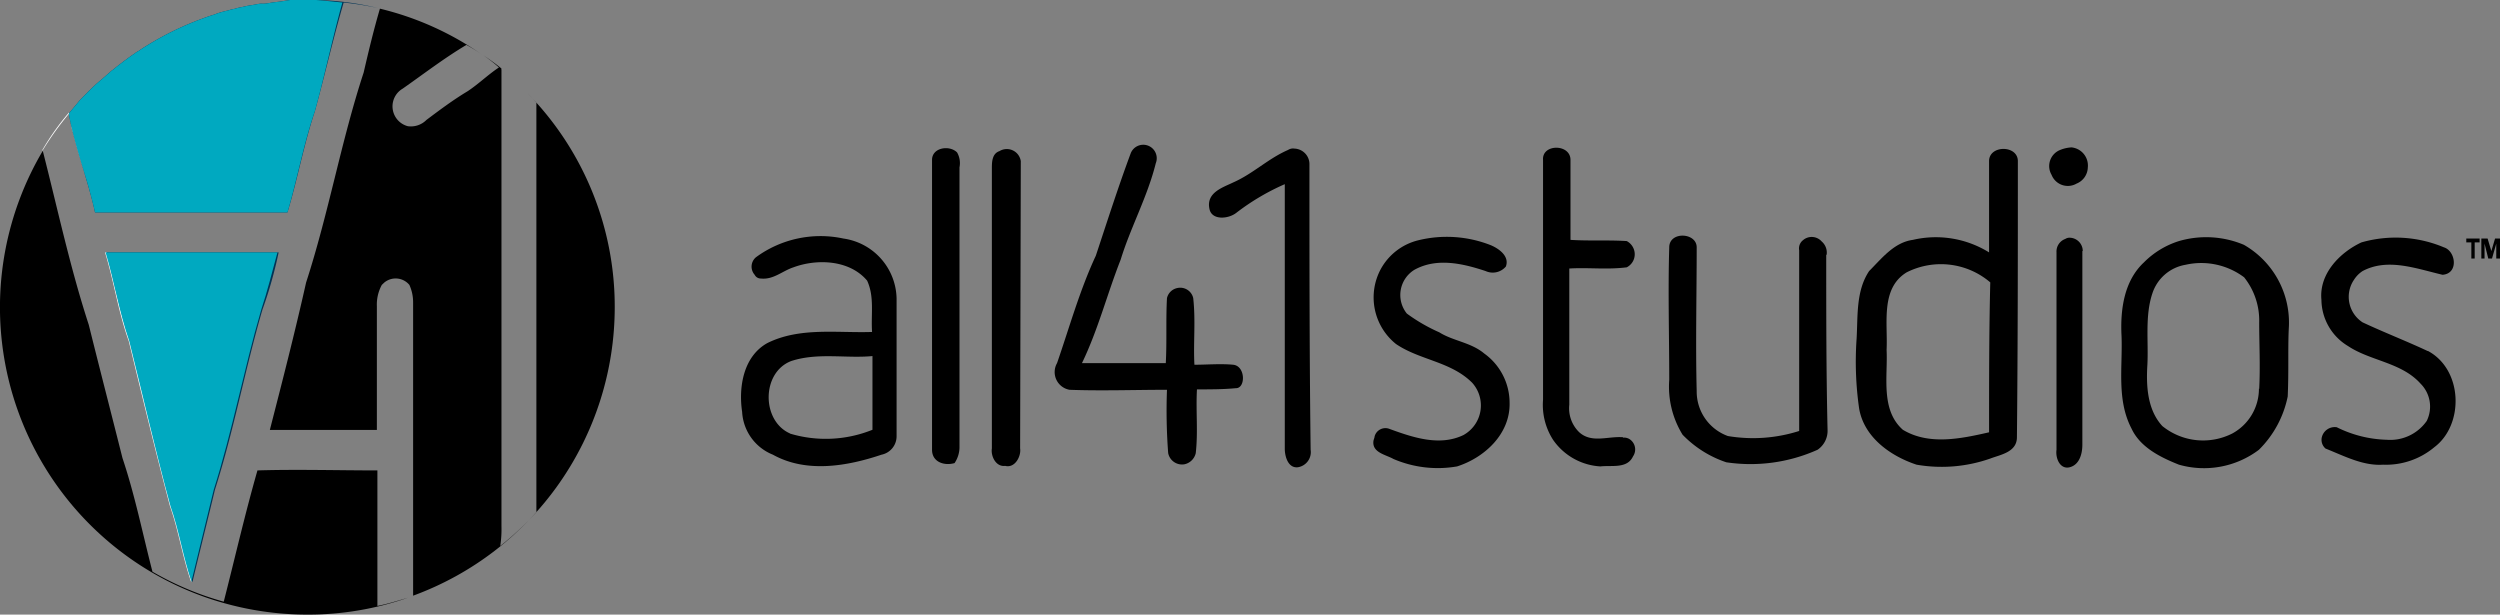 <svg xmlns="http://www.w3.org/2000/svg" viewBox="0 0 187.6 46.12"><rect x="0" y="0" width="187.6" height="46.12" fill="#808080" stroke="none"/><defs><style>.cls-1{fill:#035;}.cls-2{fill:#fff;}.cls-3{fill:none;}.cls-4{fill:#00a9c0;}</style></defs><g id="Camada_2" data-name="Camada 2"><g id="Camada_1-2" data-name="Camada 1"><path class="cls-1" d="M20.91,18.94a32.3,32.3,0,0,1-1.22,4.31c-1.31,4.5-2.15,9.09-3.56,13.5-.56,2.34-1.13,4.59-1.69,6.94a1,1,0,0,1,0-.16l0,.16c-.66-1.88-.94-3.85-1.6-5.72-1.12-4.13-2.06-8.25-3.09-12.38-.75-2.15-1.12-4.5-1.78-6.65Z"/><path class="cls-1" d="M6.65,14.05c-.53-1.84-1.14-3.63-1.49-5.52v0h0c.26-.33.54-.65.82-1C6.51,7,7,6.47,7.58,6l.71-.62a1.46,1.46,0,0,1,.21-.16c.23-.2.47-.38.71-.56a.61.61,0,0,1,.16-.12c.24-.18.48-.36.73-.52a1.49,1.49,0,0,1,.31-.2c.22-.16.45-.3.68-.44a22.8,22.8,0,0,1,4.14-2c.27-.1.55-.2.83-.28L16.32,1A7.59,7.59,0,0,1,17.1.79a3,3,0,0,1,.52-.13,3.53,3.53,0,0,1,.54-.13c.21-.05.42-.1.64-.13s.47-.09.71-.12a.76.76,0,0,1,.21,0c.31,0,.62-.09.94-.12S21.4.06,21.77,0s.87,0,1.3,0l.65,0a21.42,21.42,0,0,1,4.63.6A25.32,25.32,0,0,0,25.79.19C25,2.9,24.38,5.62,23.63,8.34c-.84,2.53-1.31,5.16-2.06,7.6H7.13C7,15.3,6.82,14.67,6.65,14.05Z"/><path d="M28.32,45.47c.8-.16,1.52-.39,2.3-.62a22.7,22.7,0,0,1-7.55,1.27A23.06,23.06,0,0,1,3.21,11.32c1.12,4.38,2.05,8.76,3.45,13.05.84,3.38,1.69,6.66,2.53,10,.94,2.81,1.5,5.62,2.25,8.53a22.65,22.65,0,0,0,5.35,2.25c.84-3.28,1.59-6.57,2.53-9.85,3-.09,6,0,9,0Z"/><path d="M46.13,23.06A23.06,23.06,0,0,1,31,44.7v-22a3.15,3.15,0,0,0-.28-1.32,1.34,1.34,0,0,0-1.88-.18l-.19.18a3.1,3.1,0,0,0-.37,1.6v9.28H20.25c.94-3.66,1.88-7.31,2.72-11.06C24.66,16,25.6,10.59,27.29,5.44c.37-1.6.75-3.19,1.22-4.79a22.63,22.63,0,0,1,7.72,3.49A13.7,13.7,0,0,0,35,3.37c-1.68,1-3.18,2.16-4.78,3.28a1.54,1.54,0,0,0,.38,2.82A1.64,1.64,0,0,0,32,9c1-.75,2-1.5,3.1-2.16.84-.56,1.5-1.22,2.34-1.78a11.67,11.67,0,0,0-1.18-.92,16.65,16.65,0,0,1,1.37,1V39.47a8.4,8.4,0,0,1-.09,1.5,23.77,23.77,0,0,0,2.71-2.53V7.69L39.59,7A22.87,22.87,0,0,1,46.13,23.06Z"/><path class="cls-2" d="M37.6,5.15l.13.11-.13-.1Z"/><path class="cls-3" d="M20.82,18.94c-.38,1.4-.75,2.9-1.22,4.31-1.31,4.5-2.16,9.09-3.56,13.5-.56,2.29-1.1,4.49-1.65,6.78l0,.16c-.66-1.88-.94-3.85-1.6-5.72-1.12-4.13-2.06-8.25-3.09-12.38-.75-2.15-1.12-4.5-1.78-6.65Z"/><path class="cls-2" d="M30.62,44.85l.42-.13v0ZM12.85,38c-1.13-4.13-2.06-8.25-3.1-12.38C9,23.44,8.54,21.09,8,18.94H7.88c.66,2.15,1,4.5,1.78,6.65,1,4.13,2,8.25,3.09,12.38.66,1.87.94,3.84,1.6,5.72l0-.16C13.78,41.7,13.58,39.79,12.85,38ZM5.18,8.51h0s0,0,0-.07a18.47,18.47,0,0,0-2,2.81s0,.05,0,.07a22.48,22.48,0,0,1,2-2.79c.06.32.13.63.2,1,0,.15.07.3.11.45.28,1.16.64,2.29,1,3.43C6,11.74,5.49,10.15,5.18,8.51Z"/><path class="cls-4" d="M25.69.19c-.75,2.71-1.31,5.43-2.06,8.15-.84,2.44-1.31,5.06-2.06,7.6H7.13c-.14-.64-.31-1.27-.48-1.89-.53-1.84-1.14-3.63-1.49-5.52v0h0c.26-.33.54-.65.82-1C6.51,7,7,6.47,7.58,6l.71-.62a1.46,1.46,0,0,1,.21-.16c.23-.2.47-.38.71-.56a.61.61,0,0,1,.16-.12c.24-.18.48-.36.73-.52a1.49,1.49,0,0,1,.31-.2c.22-.16.45-.3.68-.44a22.8,22.8,0,0,1,4.14-2c.27-.1.55-.2.83-.28L16.32,1A7.59,7.59,0,0,1,17.1.79a3,3,0,0,1,.52-.13,3.53,3.53,0,0,1,.54-.13c.21-.05.42-.1.64-.13s.47-.09.71-.12a.76.76,0,0,1,.21,0c.31,0,.62-.09.94-.12S21.4.06,21.77,0s.87,0,1.3,0l.65,0C24.37.05,25.06.12,25.69.19Z"/><path class="cls-4" d="M20.82,18.94c-.38,1.4-.75,2.9-1.22,4.31-1.31,4.5-2.16,9.09-3.56,13.5-.56,2.29-1.1,4.49-1.65,6.78l0,.16c-.66-1.88-.94-3.85-1.6-5.72-1.12-4.13-2.06-8.25-3.09-12.38-.75-2.15-1.12-4.5-1.78-6.65Z"/><path d="M71.82,11.44c-.56-.57-1.88-.38-1.88.56V33.75c0,.94.94,1.22,1.69,1A2.15,2.15,0,0,0,72,33.47V12.56A1.61,1.61,0,0,0,71.82,11.44Z"/><path d="M76.6,12.09A1.06,1.06,0,0,0,75,11.34c-.57.19-.57.85-.57,1.31v21c-.09.56.29,1.4,1,1.31.75.19,1.21-.75,1.12-1.31Z"/><path d="M92.54,27.37c-.94-.09-2,0-2.91,0-.09-1.59.1-3.28-.09-5a1,1,0,0,0-1.22-.75,1,1,0,0,0-.75.75c-.09,1.6,0,3.29-.09,4.88H81.19c1.22-2.53,1.88-5.16,2.91-7.78.75-2.44,2-4.69,2.63-7.22a1,1,0,0,0-1.88-.75c-.94,2.53-1.78,5.16-2.62,7.69-1.22,2.62-2,5.44-2.91,8.06a1.35,1.35,0,0,0,.94,2c2.43.09,4.87,0,7.31,0A42.37,42.37,0,0,0,87.66,34a1.06,1.06,0,0,0,1.22.84,1.11,1.11,0,0,0,.85-.84c.18-1.59,0-3.19.09-4.78.94,0,2,0,2.91-.09C93.48,29.16,93.48,27.47,92.54,27.37Z"/><path d="M98.26,12.37a1.17,1.17,0,0,0-1.13-1.22.68.68,0,0,0-.47.1c-1.5.65-2.62,1.78-4.12,2.44-.75.37-2.06.75-1.78,2,.18.85,1.4.75,2,.29a17.38,17.38,0,0,1,3.65-2.16V33.66c0,.65.28,1.5,1,1.4a1.15,1.15,0,0,0,.94-1.31C98.26,26.53,98.26,19.4,98.26,12.37Z"/><path d="M121.79,32.81c-1.13-.09-2.34.47-3.28-.37a2.5,2.5,0,0,1-.75-2.07V20.15c1.4-.09,2.81.1,4.31-.09a1.1,1.1,0,0,0,.47-1.5,1.12,1.12,0,0,0-.47-.47c-1.41-.09-2.81,0-4.22-.09V12c0-1.22-2.15-1.22-2.06,0V30a4.84,4.84,0,0,0,.75,3,4.64,4.64,0,0,0,3.56,2c.85-.1,2,.19,2.44-.75a.92.92,0,0,0-.28-1.31.8.8,0,0,0-.47-.1Z"/><path d="M151.42,12.09c0-1.22-2.16-1.22-2.16,0v6.85a7.58,7.58,0,0,0-5.72-.94c-1.41.19-2.34,1.4-3.28,2.34-1,1.5-.84,3.38-.94,5.07a24.73,24.73,0,0,0,.19,5.25c.37,2.15,2.34,3.56,4.31,4.21a11,11,0,0,0,5.53-.46c.75-.29,2-.47,2-1.6C151.42,25.78,151.42,18.94,151.42,12.09Zm-2.16,20.35c-2.06.47-4.5,1-6.47-.19-1.69-1.5-1.12-4-1.22-6,.1-2-.47-4.6,1.5-5.81a5.7,5.7,0,0,1,6.28.75C149.26,24.84,149.26,28.59,149.26,32.44Z"/><path d="M154.6,11.25a1.3,1.3,0,0,0-.65,1.87,1.31,1.31,0,0,0,1.87.66,1.35,1.35,0,0,0,.85-1.22,1.37,1.37,0,0,0-1.22-1.5A2.61,2.61,0,0,0,154.6,11.25Z"/><path d="M156.29,18.84a1,1,0,0,0-.94-1,.57.57,0,0,0-.37.09,1,1,0,0,0-.66,1V33.75c-.09.66.28,1.5,1,1.31s.94-1,.94-1.69V18.84Z"/><path d="M63.29,17.9a8.18,8.18,0,0,0-6.57,1.41.92.92,0,0,0-.09,1.31.51.51,0,0,0,.47.28c.94.1,1.59-.56,2.44-.84,1.78-.66,4.22-.56,5.53,1,.56,1.22.28,2.53.37,3.85-2.62.09-5.43-.38-7.87.84-1.78,1-2.16,3.28-1.88,5.16A3.67,3.67,0,0,0,58,34.12c2.53,1.41,5.62.85,8.15,0a1.41,1.41,0,0,0,1.13-1.4V22.4A4.64,4.64,0,0,0,63.29,17.9Zm-4,14.63c-2.16-.94-2.16-4.59.09-5.44,2-.65,4.12-.18,6.09-.37v5.53A9.35,9.35,0,0,1,59.26,32.53Z"/><path d="M111.38,26.53c-1-.84-2.34-.94-3.37-1.59a12.9,12.9,0,0,1-2.44-1.41,2.22,2.22,0,0,1,.56-3.28c1.69-.94,3.66-.47,5.35.09A1.29,1.29,0,0,0,113,20c.28-.75-.47-1.32-1.13-1.6a9,9,0,0,0-5.44-.37,4.4,4.4,0,0,0-2.81,2.15,4.48,4.48,0,0,0,1.13,5.63c1.78,1.22,4.12,1.31,5.72,2.91a2.54,2.54,0,0,1-.66,3.93c-1.78.85-3.75.19-5.53-.46a.84.84,0,0,0-1.13.56c0,.09-.09.28-.09.37-.09.85.94,1,1.5,1.32a8.44,8.44,0,0,0,4.78.56c2.06-.66,4-2.44,3.94-4.78A4.56,4.56,0,0,0,111.38,26.53Z"/><path d="M137.07,19.12a1.1,1.1,0,0,0-.37-1,1,1,0,0,0-1.41-.09.78.78,0,0,0-.28.75V32.34a11.38,11.38,0,0,1-5.35.38,3.55,3.55,0,0,1-2.34-3.38c-.09-3.56,0-7.22,0-10.78,0-1.12-2.06-1.22-2.06,0-.1,3.28,0,6.66,0,9.94a6.88,6.88,0,0,0,1,4.12,8.16,8.16,0,0,0,3.28,2.07,12.3,12.3,0,0,0,6.85-.94,1.72,1.72,0,0,0,.75-1.5c-.1-4.31-.1-8.72-.1-13.13Z"/><path d="M171.76,24.47a6.72,6.72,0,0,0-3.38-6.1,7.3,7.3,0,0,0-4.87-.28,6.41,6.41,0,0,0-2.63,1.6c-1.5,1.4-1.78,3.56-1.68,5.53.09,2.34-.38,4.78.75,6.94.65,1.4,2.15,2.15,3.56,2.71a6.84,6.84,0,0,0,6-1.12,7.79,7.79,0,0,0,2.16-4C171.76,27.75,171.67,26.06,171.76,24.47Zm-2.25,4.69a3.82,3.82,0,0,1-2,3.37,4.86,4.86,0,0,1-5.25-.56c-1.12-1.22-1.22-3-1.12-4.6.09-1.78-.19-3.65.37-5.34A3.17,3.17,0,0,1,164,19.87a5.36,5.36,0,0,1,4.4.94,5.19,5.19,0,0,1,1.13,3.38c0,1.59.09,3.28,0,5Z"/><path d="M182.17,26.34c-1.6-.75-3.28-1.4-4.88-2.15a2.28,2.28,0,0,1-.65-3.19,2.15,2.15,0,0,1,.65-.66c1.88-1,4-.19,6,.28,1.22-.09,1-1.78.1-2.06a9.34,9.34,0,0,0-6.19-.37c-1.6.75-3.19,2.34-3,4.31a4.09,4.09,0,0,0,2,3.47c1.68,1.12,4,1.22,5.43,2.81a2.43,2.43,0,0,1,.47,2.81,3.34,3.34,0,0,1-3,1.41,8.92,8.92,0,0,1-3.75-.94,1,1,0,0,0-1.12.75.86.86,0,0,0,.28.85c1.41.56,2.81,1.31,4.31,1.21a5.65,5.65,0,0,0,3.85-1.31c2.25-1.69,2.15-5.81-.47-7.22Z"/><path d="M185.45,19.4V18.19h-.38V17.9h1v.29h-.37V19.4Z"/><path d="M186.2,19.4V17.9h.47l.28.94.28-.94h.37v1.5h-.28V18.28L187,19.4h-.28l-.28-1.12V19.4Z"/></g></g></svg>